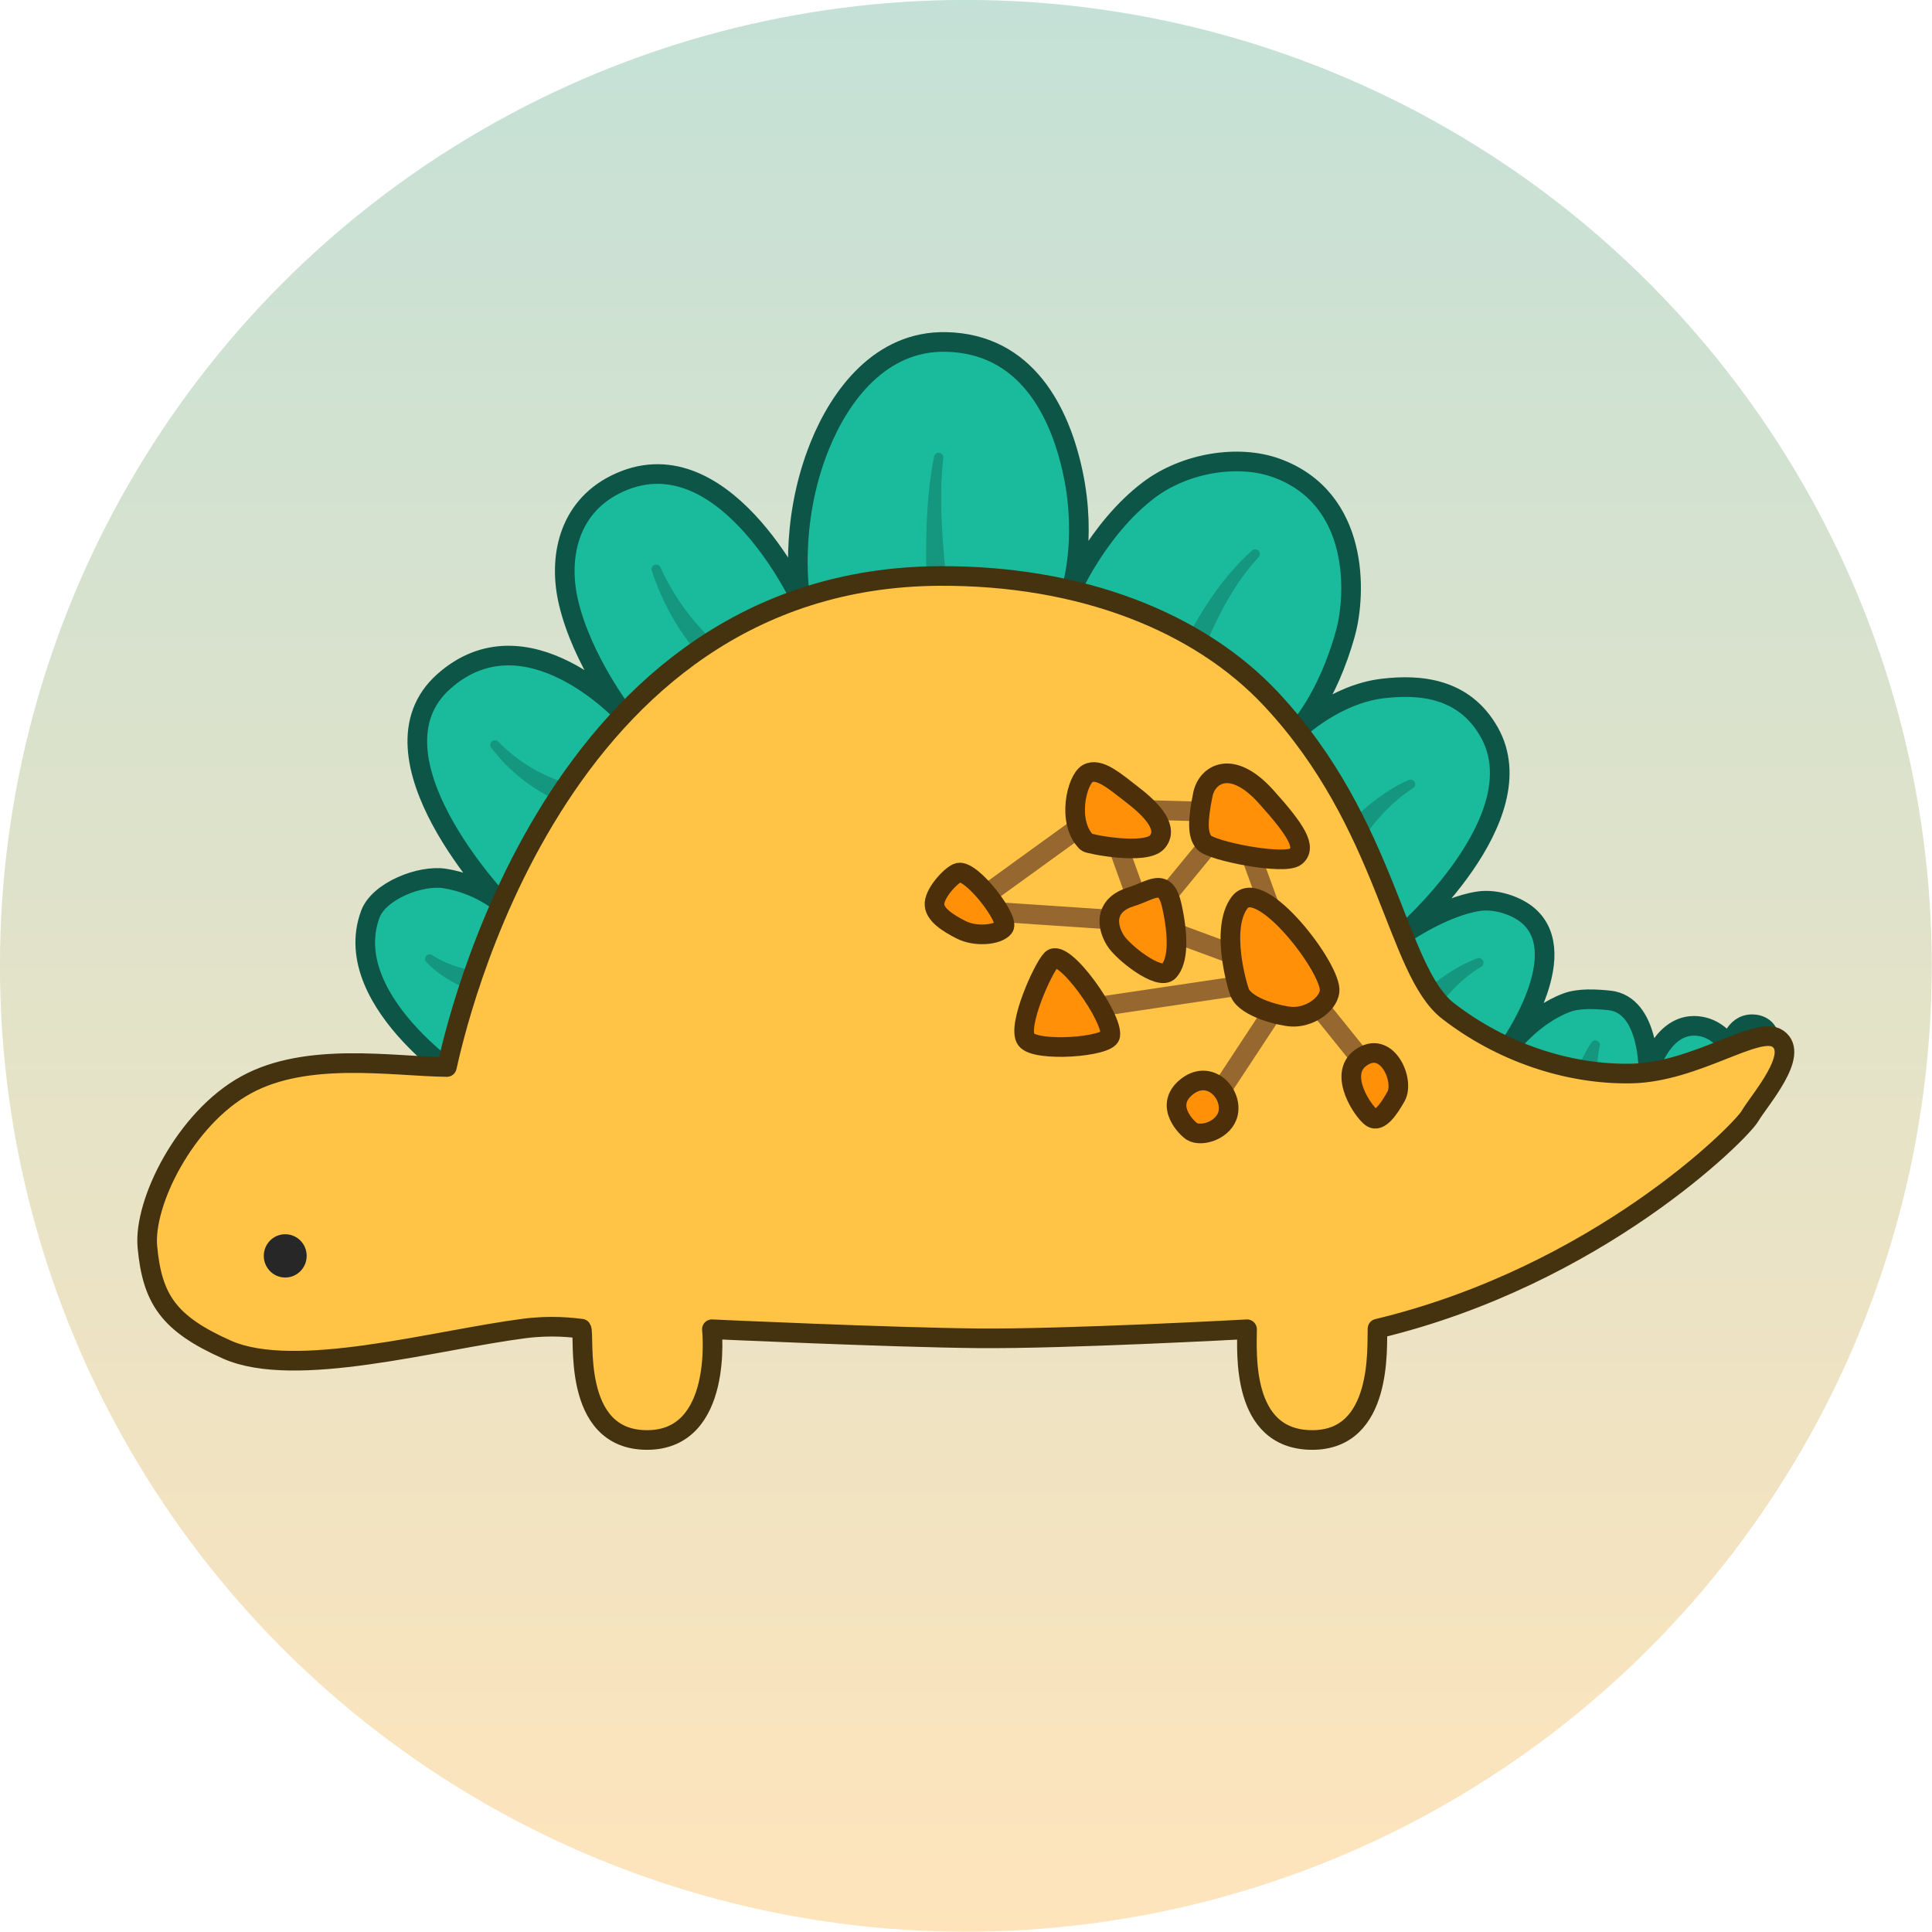 <?xml version="1.0" encoding="UTF-8" standalone="no"?>
<!DOCTYPE svg PUBLIC "-//W3C//DTD SVG 1.1//EN" "http://www.w3.org/Graphics/SVG/1.1/DTD/svg11.dtd">
<svg width="100%" height="100%" viewBox="0 0 1080 1080" version="1.1" xmlns="http://www.w3.org/2000/svg" xmlns:xlink="http://www.w3.org/1999/xlink" xml:space="preserve" xmlns:serif="http://www.serif.com/" style="fill-rule:evenodd;clip-rule:evenodd;stroke-linecap:round;stroke-linejoin:round;stroke-miterlimit:1.494;">
    <g id="BG" transform="matrix(1.456,0,0,1.456,-177.479,-316.846)">
        <circle cx="492.717" cy="588.424" r="370.836" style="fill:url(#_Linear1);"/>
    </g>
    <g id="Dino" transform="matrix(1.311,0,0,1.311,-168.053,-160.872)">
        <g id="Spine">
            <g transform="matrix(1,0,0,1,-19.902,-42.438)">
                <path d="M344.381,624.427C352.952,630.783 291.743,593.515 305.989,554.967C309.656,545.043 327.367,538.101 337.698,539.727C352.535,542.061 361.823,550.315 361.823,550.315C361.823,550.315 301.592,487.382 337.387,455.659C372.587,424.463 414.052,469.675 414.052,469.675C414.052,469.675 396.39,446.84 390.528,422.13C386.016,403.11 390.364,381.847 410.371,371.779C455.802,348.915 489.35,420.373 489.35,420.373C489.35,420.373 483.894,389.2 497.626,355.227C506.318,333.724 523.567,310.411 551.363,310.953C585.811,311.625 600.113,340.976 605.598,366.84C611.701,395.623 604.834,416.791 604.834,416.791C603.86,419.188 615.694,390.81 638.086,373.982C653.254,362.583 675.954,358.705 692.466,364.739C727.903,377.689 726.41,418.417 721.78,435.169C714.039,463.173 701.392,476.439 701.392,476.439C701.392,476.439 717.331,461.164 737.597,458.735C753.393,456.842 772.367,458.317 783.095,477.345C803.737,513.954 746.279,563.679 746.279,563.679C746.279,563.679 763.19,551.794 778.493,549.443C786.068,548.279 795.042,551.478 799.829,555.673C819.262,572.702 791.394,611.758 791.394,611.758C791.394,611.758 801.439,598.091 816.261,592.639C821.478,590.72 828.538,591.133 834.232,591.703C851.62,593.443 850.95,622.319 850.95,622.319C850.95,622.319 856.174,602.696 870.25,602.561C880.629,602.461 885.607,611.627 885.607,611.627C885.607,611.627 887.33,601.757 895.307,601.875C901.361,601.964 902.461,606.953 902.461,606.953C902.456,608.485 855.54,629.12 822.806,625.673C789.183,622.133 748.842,610.936 720.089,512.441C715.874,498.002 707.012,488.3 699.635,478.234C658.548,422.172 583.878,423.491 543.985,417.099C498.457,409.803 368.81,497.877 355.151,589.488L344.381,624.427Z" style="fill:rgb(26,187,157);stroke:rgb(12,85,71);stroke-width:8.37px;"/>
            </g>
            <g transform="matrix(1,0,0,1,-19.902,-42.438)">
                <path d="M829.04,622.594C829.111,620.298 829.167,618.137 829.438,615.906C829.62,614.411 829.804,613.009 830.151,611.568C830.603,610.571 830.16,609.393 829.163,608.941C828.165,608.489 826.988,608.931 826.535,609.929C825.575,611.288 824.794,612.671 823.983,614.154C822.808,616.303 821.871,618.465 820.872,620.761C820.367,623.015 821.786,625.256 824.04,625.761C826.294,626.267 828.534,624.848 829.04,622.594Z" style="fill:rgb(21,150,126);"/>
            </g>
            <g transform="matrix(1,0,0,1,-19.902,-42.438)">
                <path d="M730.423,520.994C733.375,516.956 736.371,513.363 739.528,510.215C743.065,506.689 746.674,503.717 750.471,501.32C751.438,500.806 751.806,499.603 751.293,498.636C750.779,497.668 749.576,497.3 748.609,497.814C744.176,499.758 739.849,502.343 735.511,505.532C731.635,508.382 727.856,511.729 724.055,515.561C722.556,517.318 722.765,519.962 724.523,521.461C726.28,522.96 728.924,522.751 730.423,520.994Z" style="fill:rgb(21,150,126);"/>
            </g>
            <g transform="matrix(1,0,0,1,-19.902,-42.438)">
                <path d="M662.299,439.844C665.211,432.962 668.352,426.402 671.929,420.301C675.697,413.871 679.874,407.973 684.7,402.784C685.484,402.02 685.501,400.763 684.737,399.978C683.972,399.193 682.715,399.176 681.93,399.941C676.349,404.862 671.37,410.593 666.766,416.922C662.428,422.884 658.49,429.365 654.761,436.205C653.757,438.285 654.63,440.789 656.711,441.793C658.791,442.798 661.295,441.924 662.299,439.844Z" style="fill:rgb(21,150,126);"/>
            </g>
            <g transform="matrix(1,0,0,1,-19.902,-42.438)">
                <path d="M551.438,410.493C550.328,400.074 549.541,389.985 549.413,380.444C549.319,373.436 549.56,366.759 550.291,360.488C550.465,359.407 549.728,358.387 548.646,358.213C547.565,358.04 546.545,358.776 546.372,359.858C545.061,366.232 544.215,373.067 543.685,380.272C542.971,389.989 542.876,400.321 543.084,411.018C543.229,413.323 545.218,415.077 547.523,414.932C549.829,414.787 551.583,412.798 551.438,410.493Z" style="fill:rgb(21,150,126);"/>
            </g>
            <g transform="matrix(1,0,0,1,-19.902,-42.438)">
                <path d="M451.391,437.895C447.116,433.573 442.991,428.935 439.178,423.548C435.751,418.708 432.564,413.341 429.733,407.126C429.336,406.105 428.185,405.599 427.164,405.996C426.143,406.393 425.636,407.544 426.033,408.565C428.251,415.387 430.946,421.364 433.948,426.823C437.327,432.967 441.122,438.36 445.117,443.435C446.646,445.167 449.293,445.331 451.024,443.802C452.755,442.273 452.92,439.626 451.391,437.895Z" style="fill:rgb(21,150,126);"/>
            </g>
            <g transform="matrix(1,0,0,1,-19.902,-42.438)">
                <path d="M389.282,499.105C384.076,497.303 378.951,495.119 373.948,492.065C369.388,489.282 364.942,485.876 360.645,481.479C359.929,480.65 358.675,480.557 357.845,481.273C357.016,481.988 356.923,483.242 357.639,484.072C361.632,489.332 365.923,493.547 370.411,497.122C375.414,501.107 380.664,504.172 386.057,506.829C388.189,507.719 390.642,506.711 391.532,504.579C392.422,502.448 391.414,499.995 389.282,499.105Z" style="fill:rgb(21,150,126);"/>
            </g>
            <g transform="matrix(1,0,0,1,-19.902,-42.438)">
                <path d="M350.324,579.188C347.175,578.532 344.109,577.81 341.095,576.712C338.153,575.64 335.323,574.359 332.607,572.548C331.768,571.844 330.515,571.954 329.811,572.793C329.108,573.633 329.218,574.886 330.057,575.589C332.598,578.244 335.392,580.347 338.363,582.244C341.355,584.154 344.488,585.682 347.732,587.147C349.928,587.862 352.292,586.66 353.007,584.464C353.723,582.267 352.52,579.903 350.324,579.188Z" style="fill:rgb(21,150,126);"/>
            </g>
            <g transform="matrix(1,0,0,1,-19.902,-42.438)">
                <path d="M762.355,592.909C765.432,589.398 768.512,585.961 772.094,582.864C774.381,580.887 776.79,579.046 779.522,577.434C780.512,576.966 780.936,575.781 780.467,574.791C779.999,573.801 778.815,573.377 777.825,573.845C774.567,575.036 771.61,576.535 768.758,578.206C764.402,580.759 760.497,583.755 756.59,586.84C754.915,588.431 754.847,591.082 756.438,592.757C758.028,594.431 760.68,594.5 762.355,592.909Z" style="fill:rgb(21,150,126);"/>
            </g>
        </g>
        <g id="Body" transform="matrix(1,0,0,1,-19.902,-42.438)">
            <path d="M338.634,620.121C342.3,604.078 384.038,411.662 548.588,410.744C608.922,410.407 659.271,430.309 690.072,463.237C740.152,516.776 743.248,578.944 765.584,596.255C787.919,613.566 816.363,623.423 843.686,622.893C871.175,622.359 897.605,602.106 906.153,608.041C915.712,614.68 898.348,634.112 894.237,641.08C890.125,648.049 829.318,709.148 735.453,731.686C735.088,739.273 737.911,779.304 707.467,779.154C677.023,779.004 679.842,741.328 679.826,731.938C679.826,731.938 602.452,736.145 565.23,735.794C527.688,735.439 451.631,731.938 451.631,731.938C451.631,731.938 456.748,779.154 423.99,779.154C391.231,779.154 397.686,733.898 396.004,731.686C392.109,731.235 383.289,730.094 371.553,731.615C333.414,736.558 273.886,753.504 244.862,740.618C219.677,729.437 213.02,718.784 210.942,696.892C209.148,677.996 227.065,641.931 253.045,627.718C279.128,613.45 315.372,619.822 338.634,620.121Z" style="fill:rgb(255,196,70);stroke:rgb(68,51,14);stroke-width:8.37px;"/>
        </g>
        <g id="Graph-Pattern" serif:id="Graph Pattern">
            <g transform="matrix(1,0,0,1,-19.902,-42.438)">
                <path d="M700.432,581.919L674.794,511.529L636.404,558.23L619.068,510.05L559.588,553.092" style="fill:none;stroke:rgb(150,103,46);stroke-width:8.37px;"/>
            </g>
            <g transform="matrix(1,0,0,1,-19.902,-42.438)">
                <path d="M601.785,596.577L700.432,581.919L663.929,637.373L700.432,581.919L736.6,626.852L700.432,581.919L636.404,558.23L559.588,553.092L619.068,510.05L674.794,511.529L619.068,510.05" style="fill:none;stroke:rgb(150,103,46);stroke-width:8.37px;"/>
            </g>
            <g transform="matrix(1,0,0,1,-19.902,-42.438)">
                <path d="M676.726,588.454C675.828,586.355 668.228,561.104 676.667,549.971C685.573,538.223 716.288,578.617 715.01,587.942C714.208,593.793 706.164,599.058 698.929,598.673C694.138,598.419 679.477,594.885 676.726,588.454Z" style="fill:rgb(255,144,8);stroke:rgb(77,47,10);stroke-width:8.37px;"/>
            </g>
            <g transform="matrix(1,0,0,1,-19.902,-42.438)">
                <path d="M732.943,641.686C729.307,639.169 718.604,623.417 728.11,616.323C739.315,607.962 747.221,625.727 743.344,632.664C740.495,637.761 736.314,644.019 732.943,641.686Z" style="fill:rgb(255,144,8);stroke:rgb(77,47,10);stroke-width:8.37px;"/>
            </g>
            <g transform="matrix(1,0,0,1,-19.902,-42.438)">
                <path d="M585.689,608.455C581.52,603.031 592.753,577.973 596.473,574.228C601.566,569.101 622.85,599.263 621.489,606.773C620.612,611.608 589.858,613.879 585.689,608.455Z" style="fill:rgb(255,144,8);stroke:rgb(77,47,10);stroke-width:8.37px;"/>
            </g>
            <g transform="matrix(1,0,0,1,-19.902,-42.438)">
                <path d="M556.812,537.246C562.629,536.033 578.739,557.291 576.127,560.606C573.515,563.922 564.016,564.735 557.847,561.571C552.582,558.872 546.114,555.025 546.564,550.146C547.014,545.267 554.137,537.803 556.812,537.246Z" style="fill:rgb(255,144,8);stroke:rgb(77,47,10);stroke-width:8.37px;"/>
            </g>
            <g transform="matrix(1,0,0,1,-19.902,-42.438)">
                <path d="M623.545,565.917C619.162,558.48 620.21,550.615 630.296,547.563C639.174,544.876 644.977,538.675 647.806,551.585C650.635,564.495 650.511,574.753 646.509,579.203C642.507,583.653 626.602,571.105 623.545,565.917Z" style="fill:rgb(255,144,8);stroke:rgb(77,47,10);stroke-width:8.37px;"/>
            </g>
            <g transform="matrix(1,0,0,1,-19.902,-42.438)">
                <path d="M611.474,524.301C602.774,515.729 607.242,497.654 611.814,495.014C616.714,492.184 623.795,498.523 631.415,504.419C639.673,510.81 646.482,518.434 641.52,524.166C636.557,529.898 612.235,525.051 611.474,524.301Z" style="fill:rgb(255,144,8);stroke:rgb(77,47,10);stroke-width:8.37px;"/>
            </g>
            <g transform="matrix(1,0,0,1,-19.902,-42.438)">
                <path d="M661.515,524.417C658.661,521.165 658.698,515.164 660.993,503.893C662.709,495.464 673.107,488.38 687.905,504.808C701.044,519.394 705.301,526.544 700.571,530.366C695.841,534.188 664.688,528.033 661.515,524.417Z" style="fill:rgb(255,144,8);stroke:rgb(77,47,10);stroke-width:8.37px;"/>
            </g>
            <g transform="matrix(1,0,0,1,-19.902,-42.438)">
                <path d="M656.306,647.582C654.429,646.446 644.397,636.963 653.58,629.001C663.296,620.576 673.542,630.844 671.782,639.692C670.351,646.891 660.556,650.154 656.306,647.582Z" style="fill:rgb(255,144,8);stroke:rgb(77,47,10);stroke-width:8.37px;"/>
            </g>
        </g>
        <g id="Eye" transform="matrix(1.103,0,0,1.072,-44.321,-97.348)">
            <ellipse cx="266.665" cy="704.812" rx="8.291" ry="8.611" style="fill:rgb(39,39,39);"/>
        </g>
    </g>
    <defs>
        <linearGradient id="_Linear1" x1="0" y1="0" x2="1" y2="0" gradientUnits="userSpaceOnUse" gradientTransform="matrix(9.72367e-06,-741.672,741.672,9.72367e-06,492.717,959.26)"><stop offset="0" style="stop-color:rgb(255,228,187);stop-opacity:1"/><stop offset="1" style="stop-color:rgb(196,225,215);stop-opacity:1"/></linearGradient>
    </defs>
</svg>
